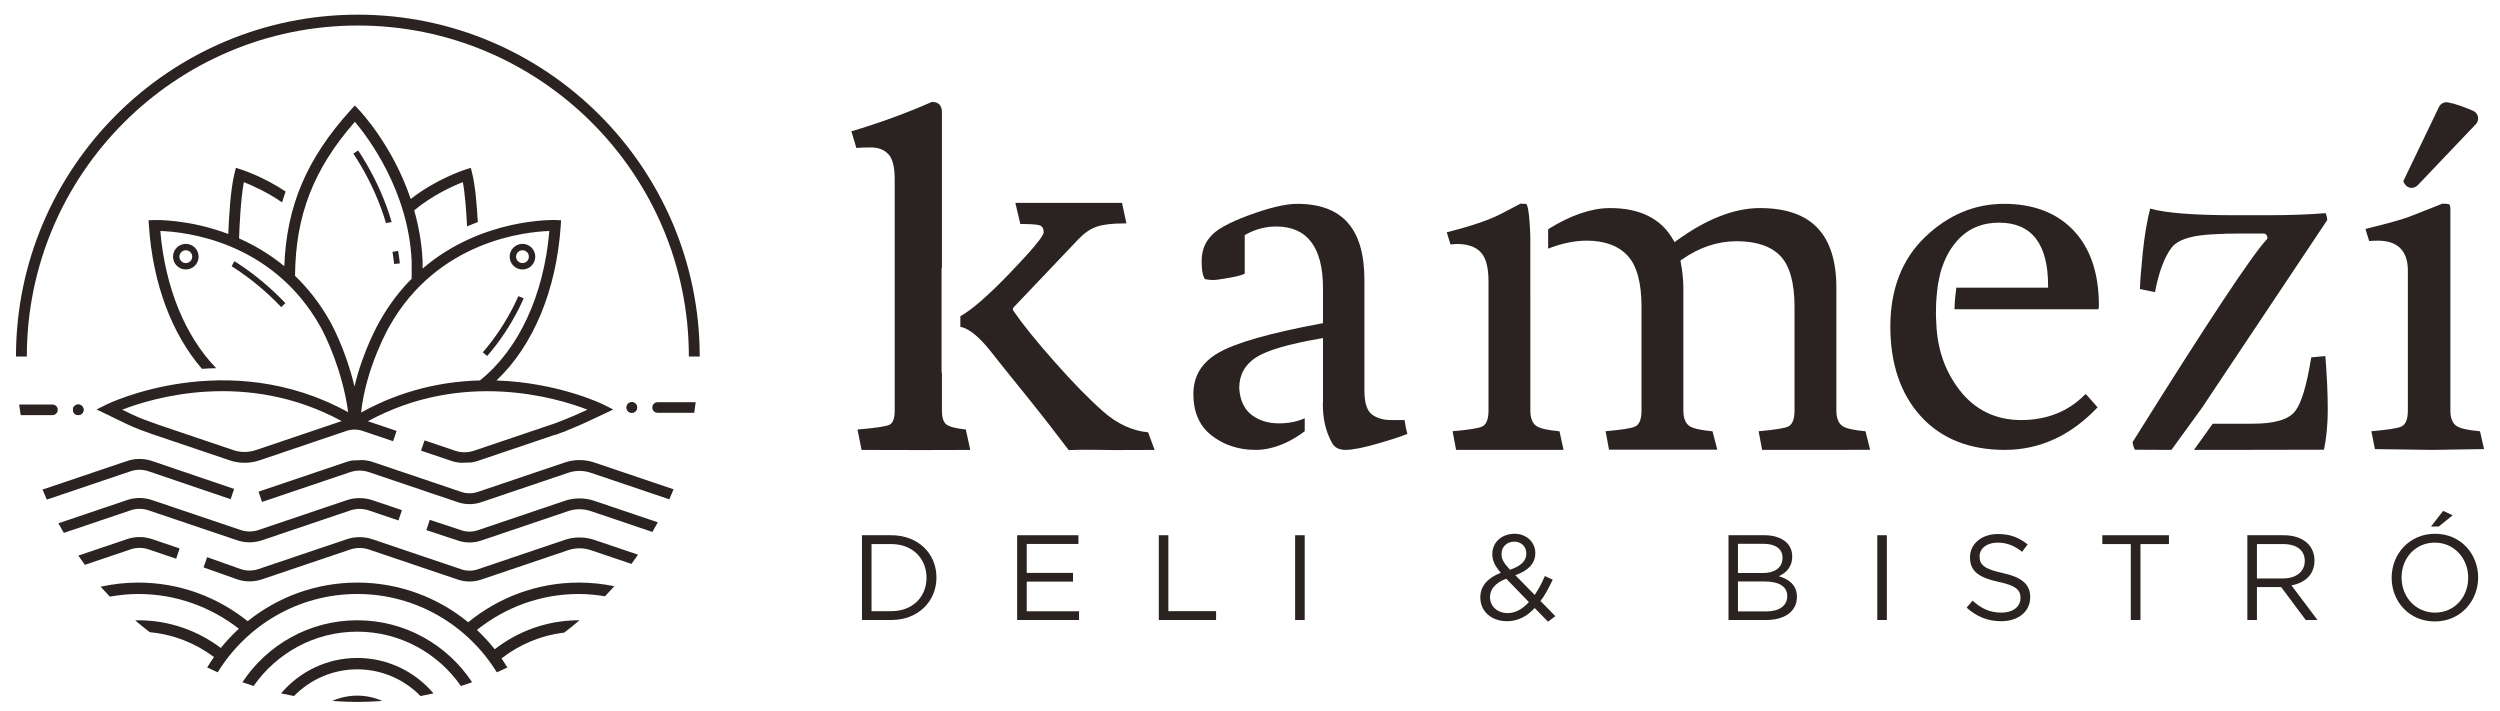 <?xml version="1.0" standalone="no"?>
<!-- Generator: Adobe Fireworks 10, Export SVG Extension by Aaron Beall (http://fireworks.abeall.com) . Version: 0.6.1  -->
<!DOCTYPE svg PUBLIC "-//W3C//DTD SVG 1.1//EN" "http://www.w3.org/Graphics/SVG/1.1/DTD/svg11.dtd">
<svg id="Untitled-P%E1gina%201" viewBox="0 0 313 89" style="background-color:#ffffff00" version="1.1"
	xmlns="http://www.w3.org/2000/svg" xmlns:xlink="http://www.w3.org/1999/xlink" xml:space="preserve"
	x="0px" y="0px" width="313px" height="89px"
>
	<g id="Capa_1_1">
		<g>
			<g>
				<g>
					<g>
						<g>
							<path d="M 87.605 44.64 L 86.246 44.64 C 86.246 21.788 67.655 3.196 44.803 3.196 C 21.95 3.196 3.359 21.788 3.359 44.64 L 2 44.64 C 2 21.039 21.201 1.837 44.803 1.837 C 68.404 1.837 87.605 21.039 87.605 44.64 Z" fill="#2b2321"/>
						</g>
						<g>
							<path d="M 44.107 57.65 C 43.871 57.693 43.635 57.746 43.407 57.824 L 32.37 61.555 L 32.805 62.842 L 43.842 59.111 C 44.599 58.855 45.432 58.855 46.189 59.111 L 57.339 62.882 C 58.271 63.196 59.298 63.196 60.231 62.882 L 71.152 59.188 C 72.056 58.882 73.052 58.883 73.957 59.188 L 83.8 62.516 C 83.983 62.101 84.158 61.682 84.328 61.26 L 74.392 57.9 C 73.206 57.5 71.9 57.5 70.717 57.901 L 59.795 61.595 C 59.144 61.815 58.426 61.815 57.774 61.595 L 46.624 57.824 C 46.249 57.697 45.859 57.632 45.466 57.598 L 45.466 57.598 " fill="#2b2321"/>
							<path d="M 18.578 58.998 L 28.875 62.5 L 29.312 61.214 L 19.014 57.711 C 18.019 57.375 16.923 57.375 15.928 57.711 L 5.327 61.295 C 5.498 61.717 5.677 62.134 5.861 62.549 L 16.362 58.998 C 17.078 58.756 17.864 58.757 18.578 58.998 Z" fill="#2b2321"/>
							<path d="M 70.717 62.7 L 59.795 66.394 C 59.144 66.614 58.426 66.614 57.77 66.393 L 53.808 65.081 L 53.38 66.371 L 57.339 67.681 C 58.271 67.996 59.298 67.996 60.231 67.681 L 71.152 63.987 C 72.056 63.682 73.052 63.682 73.957 63.987 L 81.68 66.599 C 81.911 66.199 82.142 65.801 82.359 65.394 L 74.392 62.7 C 73.206 62.3 71.901 62.3 70.717 62.7 Z" fill="#2b2321"/>
							<path d="M 18.58 63.889 L 29.699 67.647 C 30.694 67.984 31.791 67.984 32.786 67.648 L 43.842 63.91 C 44.599 63.653 45.432 63.653 46.189 63.91 L 49.885 65.16 L 50.321 63.873 L 46.624 62.623 C 45.587 62.273 44.444 62.273 43.407 62.623 L 32.351 66.361 C 31.636 66.603 30.849 66.603 30.134 66.36 L 19.015 62.602 C 18.019 62.265 16.923 62.265 15.928 62.601 L 7.308 65.515 C 7.527 65.922 7.761 66.318 7.994 66.717 L 16.362 63.888 C 17.078 63.647 17.864 63.647 18.58 63.889 Z" fill="#2b2321"/>
							<path d="M 70.717 67.59 L 59.795 71.283 C 59.143 71.503 58.426 71.503 57.774 71.283 L 46.624 67.513 C 45.587 67.162 44.444 67.162 43.407 67.513 L 32.351 71.25 C 31.637 71.492 30.849 71.492 30.144 71.254 L 25.936 69.76 L 25.481 71.04 L 29.699 72.537 C 30.695 72.874 31.791 72.874 32.786 72.537 L 43.842 68.8 C 44.599 68.543 45.432 68.543 46.189 68.8 L 57.339 72.57 C 58.271 72.885 59.298 72.885 60.231 72.57 L 71.152 68.877 C 72.057 68.57 73.052 68.57 73.957 68.877 L 79.06 70.602 C 79.341 70.222 79.613 69.835 79.881 69.445 L 74.392 67.59 C 73.207 67.189 71.902 67.189 70.717 67.59 Z" fill="#2b2321"/>
							<path d="M 18.579 68.777 L 22.053 69.952 L 22.489 68.665 L 19.014 67.49 C 18.019 67.154 16.923 67.154 15.928 67.49 L 9.805 69.561 C 10.075 69.948 10.345 70.337 10.627 70.716 L 16.362 68.777 C 17.078 68.535 17.865 68.535 18.579 68.777 Z" fill="#2b2321"/>
						</g>
					</g>
					<g>
						<path d="M 9.794 51.971 C 9.428 51.971 9.131 51.674 9.131 51.308 C 9.131 50.941 9.428 50.644 9.794 50.644 C 10.161 50.644 10.457 50.941 10.457 51.308 C 10.457 51.674 10.161 51.971 9.794 51.971 ZM 79.106 51.682 C 78.739 51.682 78.442 51.385 78.442 51.019 C 78.442 50.652 78.739 50.355 79.106 50.355 C 79.472 50.355 79.769 50.652 79.769 51.019 C 79.769 51.385 79.472 51.682 79.106 51.682 Z" fill="#2b2321"/>
						<path d="M 9.794 50.644 C 9.428 50.644 9.131 50.941 9.131 51.308 C 9.131 51.674 9.428 51.971 9.794 51.971 C 10.161 51.971 10.457 51.674 10.457 51.308 C 10.457 50.941 10.161 50.644 9.794 50.644 Z" fill="#2b2321"/>
						<path d="M 7.233 51.308 C 7.233 50.941 6.936 50.644 6.569 50.644 L 2.396 50.644 C 2.455 51.088 2.519 51.531 2.591 51.971 L 6.569 51.971 C 6.936 51.971 7.233 51.674 7.233 51.308 Z" fill="#2b2321"/>
						<path d="M 79.106 50.355 C 78.739 50.355 78.442 50.652 78.442 51.019 C 78.442 51.385 78.739 51.682 79.106 51.682 C 79.472 51.682 79.769 51.385 79.769 51.019 C 79.769 50.652 79.472 50.355 79.106 50.355 Z" fill="#2b2321"/>
						<path d="M 82.331 50.355 C 81.964 50.355 81.667 50.652 81.667 51.019 C 81.667 51.385 81.964 51.682 82.331 51.682 L 86.918 51.682 C 86.988 51.242 87.043 50.799 87.1 50.355 L 82.331 50.355 Z" fill="#2b2321"/>
					</g>
					<path d="M 76.78 51.265 L 75.529 50.64 C 75.436 50.593 69.888 47.893 62.161 47.634 C 66.754 43.284 69.662 36.351 70.203 28.278 L 70.249 27.581 L 69.551 27.548 C 69.435 27.548 60.358 27.233 52.91 33.625 L 52.909 32.685 C 52.809 30.408 52.413 28.286 51.858 26.333 C 54.126 24.444 56.72 23.284 57.95 22.803 C 58.234 24.382 58.392 26.628 58.477 28.345 C 58.931 28.148 59.38 27.97 59.823 27.806 C 59.711 25.752 59.503 23.247 59.122 21.722 L 58.945 21.012 L 58.248 21.236 C 58.09 21.286 54.602 22.423 51.424 24.914 C 49.169 18.24 45.157 13.976 44.929 13.739 L 44.421 13.209 L 43.927 13.752 C 38.418 19.826 35.878 25.753 35.593 33.328 C 33.741 31.8 31.802 30.678 29.932 29.85 C 29.983 28.323 30.134 24.972 30.528 22.803 C 31.525 23.193 33.425 24.032 35.317 25.342 C 35.454 24.883 35.602 24.43 35.762 23.98 C 32.998 22.137 30.367 21.279 30.23 21.236 L 29.534 21.012 L 29.356 21.722 C 28.862 23.7 28.66 27.198 28.58 29.294 C 23.571 27.403 19.381 27.548 19.299 27.548 L 18.6 27.581 L 18.646 28.278 C 19.131 35.498 21.505 41.812 25.287 46.177 C 25.868 46.137 26.463 46.11 27.07 46.097 C 23.182 42.096 20.68 36.003 20.07 28.921 C 22.969 29.009 34.044 30.071 40.119 40.899 C 40.144 40.942 42.218 44.607 43.266 49.705 C 43.392 50.319 43.497 50.957 43.589 51.607 C 28.463 43.278 13.498 50.563 13.343 50.64 L 12.092 51.265 L 13.353 51.87 C 13.685 52.03 14.017 52.193 14.35 52.356 C 15.399 52.875 16.485 53.409 17.61 53.83 C 18.023 53.983 18.436 54.131 18.851 54.278 C 18.85 54.28 18.849 54.281 18.849 54.283 L 19.092 54.365 C 19.115 54.374 19.138 54.382 19.16 54.39 L 19.356 54.459 L 19.357 54.455 L 28.785 57.643 C 29.97 58.043 31.275 58.043 32.459 57.643 L 43.381 53.949 C 44.032 53.728 44.75 53.728 45.401 53.949 L 49.215 55.238 L 49.653 53.952 L 46.064 52.738 C 57.912 46.283 69.637 49.78 73.55 51.287 C 72.285 51.878 70.902 52.477 69.481 53.002 L 59.334 56.433 C 58.577 56.688 57.744 56.688 56.987 56.433 L 53.152 55.136 L 52.714 56.422 L 56.552 57.72 C 56.927 57.847 57.317 57.911 57.71 57.946 L 59.069 57.894 C 59.306 57.851 59.541 57.797 59.769 57.72 L 69.506 54.428 L 69.517 54.46 C 69.802 54.358 70.08 54.246 70.36 54.139 L 70.806 53.988 L 70.8 53.972 C 72.499 53.301 74.107 52.549 75.519 51.87 L 76.78 51.265 ZM 60.088 47.631 C 55.535 47.747 50.384 48.784 45.213 51.648 C 45.802 46.018 48.699 40.955 48.734 40.893 C 54.795 30.09 65.878 29.014 68.779 28.922 C 68.085 36.982 64.939 43.758 60.088 47.631 ZM 41.31 40.222 C 40.029 37.938 38.534 36.074 36.94 34.538 C 36.992 26.991 39.246 21.165 44.432 15.246 C 46.054 17.17 51.151 23.885 51.539 32.715 L 51.539 34.895 C 50.085 36.358 48.725 38.11 47.544 40.213 C 47.434 40.403 45.438 43.889 44.382 48.392 C 43.259 43.661 41.408 40.391 41.31 40.222 ZM 32.023 56.355 C 31.12 56.661 30.124 56.66 29.219 56.355 L 19.813 53.175 L 19.815 53.169 L 19.62 53.099 C 19.109 52.916 18.597 52.734 18.089 52.546 C 17.146 52.193 16.209 51.744 15.297 51.295 C 19.178 49.792 30.897 46.266 42.773 52.72 L 32.023 56.355 Z" fill="#2b2321"/>
					<g>
						<path d="M 64.895 37.078 C 64.722 37.459 64.554 37.846 64.368 38.215 C 63.272 40.391 61.953 42.373 60.448 44.106 L 60.992 44.579 C 62.537 42.801 63.889 40.77 65.013 38.54 C 65.207 38.152 65.383 37.748 65.564 37.349 L 64.895 37.078 Z" fill="#2b2321"/>
					</g>
					<g>
						<path d="M 29.343 32.702 L 29 33.337 C 29.08 33.387 29.161 33.431 29.239 33.482 C 29.809 33.851 30.378 34.247 30.934 34.66 C 31.455 35.048 31.946 35.437 32.402 35.818 C 33.396 36.649 34.34 37.535 35.208 38.45 L 35.731 37.954 C 34.844 37.018 33.88 36.113 32.865 35.265 C 32.398 34.874 31.898 34.477 31.364 34.081 C 30.796 33.659 30.213 33.254 29.631 32.877 C 29.536 32.815 29.439 32.762 29.343 32.702 Z" fill="#2b2321"/>
					</g>
					<g>
						<path d="M 44.729 79.084 C 50.1 79.084 54.847 81.782 57.706 85.888 C 58.178 85.738 58.644 85.578 59.109 85.413 C 56.021 80.746 50.731 77.658 44.729 77.658 C 38.727 77.658 33.437 80.746 30.35 85.413 C 30.814 85.578 31.281 85.738 31.752 85.888 C 34.611 81.782 39.358 79.084 44.729 79.084 Z" fill="#2b2321"/>
						<path d="M 44.729 83.802 C 47.831 83.802 50.635 85.085 52.65 87.144 C 53.194 87.043 53.734 86.931 54.27 86.809 C 51.972 84.102 48.55 82.375 44.729 82.375 C 40.908 82.375 37.486 84.102 35.188 86.809 C 35.725 86.931 36.264 87.043 36.808 87.144 C 38.823 85.085 41.627 83.802 44.729 83.802 Z" fill="#2b2321"/>
						<path d="M 47.868 87.758 C 46.907 87.333 45.846 87.093 44.729 87.093 C 43.612 87.093 42.551 87.333 41.59 87.758 C 42.628 87.833 43.672 87.884 44.73 87.884 C 45.786 87.884 46.831 87.833 47.868 87.758 Z" fill="#2b2321"/>
						<path d="M 17.319 74.367 C 22.065 74.367 26.424 76.004 29.904 78.718 C 29.093 79.462 28.339 80.268 27.646 81.125 C 24.765 78.958 21.195 77.658 17.319 77.658 C 17.186 77.658 17.057 77.675 16.924 77.678 C 17.523 78.186 18.132 78.68 18.758 79.154 C 21.754 79.429 24.509 80.546 26.791 82.261 C 26.491 82.686 26.207 83.123 25.938 83.569 C 26.372 83.78 26.814 83.978 27.256 84.174 C 30.873 78.303 37.342 74.367 44.73 74.367 C 52.117 74.367 58.585 78.303 62.202 84.174 C 62.643 83.978 63.084 83.782 63.518 83.571 C 63.284 83.186 63.046 82.804 62.791 82.434 C 65.013 80.702 67.701 79.552 70.636 79.205 C 71.291 78.71 71.928 78.192 72.553 77.662 C 72.525 77.662 72.499 77.658 72.471 77.658 C 68.502 77.658 64.856 79.023 61.94 81.288 C 61.257 80.427 60.512 79.617 59.711 78.867 C 63.219 76.066 67.643 74.367 72.471 74.367 C 73.589 74.367 74.678 74.481 75.748 74.653 C 76.145 74.24 76.535 73.821 76.915 73.393 C 75.48 73.097 73.993 72.94 72.471 72.94 C 67.216 72.94 62.402 74.815 58.619 77.907 C 54.832 74.806 49.995 72.94 44.73 72.94 C 39.541 72.94 34.77 74.754 31.008 77.774 C 27.25 74.763 22.499 72.94 17.319 72.94 C 15.699 72.94 14.12 73.122 12.599 73.457 C 12.975 73.879 13.361 74.291 13.753 74.698 C 14.914 74.493 16.101 74.367 17.319 74.367 Z" fill="#2b2321"/>
					</g>
					<path d="M 23.263 31.332 C 23.706 31.332 24.066 31.692 24.066 32.135 C 24.066 32.577 23.706 32.937 23.263 32.937 C 22.821 32.937 22.461 32.577 22.461 32.135 C 22.461 31.692 22.821 31.332 23.263 31.332 L 23.263 31.332 ZM 23.263 30.531 C 22.378 30.531 21.66 31.249 21.66 32.135 C 21.66 33.02 22.378 33.738 23.263 33.738 C 24.149 33.738 24.867 33.02 24.867 32.135 C 24.867 31.249 24.149 30.531 23.263 30.531 L 23.263 30.531 Z" fill="#2b2321"/>
					<path d="M 65.414 31.332 C 65.856 31.332 66.216 31.692 66.216 32.135 C 66.216 32.577 65.856 32.937 65.414 32.937 C 64.971 32.937 64.611 32.577 64.611 32.135 C 64.611 31.692 64.971 31.332 65.414 31.332 L 65.414 31.332 ZM 65.414 30.531 C 64.528 30.531 63.81 31.249 63.81 32.135 C 63.81 33.02 64.528 33.738 65.414 33.738 C 66.299 33.738 67.017 33.02 67.017 32.135 C 67.017 31.249 66.299 30.531 65.414 30.531 L 65.414 30.531 Z" fill="#2b2321"/>
					<g>
						<path d="M 48.322 27.925 L 49.035 27.802 C 48.851 27.171 48.648 26.541 48.42 25.914 C 48.18 25.258 47.916 24.599 47.634 23.956 C 47.367 23.348 47.093 22.771 46.817 22.229 C 46.22 21.052 45.555 19.91 44.84 18.834 L 44.24 19.232 C 44.938 20.285 45.589 21.403 46.174 22.555 C 46.444 23.086 46.712 23.65 46.974 24.246 C 47.249 24.875 47.508 25.52 47.742 26.161 C 47.955 26.747 48.148 27.335 48.322 27.925 Z" fill="#2b2321"/>
						<path d="M 49.139 31.531 C 49.22 32.039 49.292 32.546 49.343 33.051 L 50.06 32.978 C 50.007 32.456 49.933 31.933 49.849 31.408 L 49.139 31.531 Z" fill="#2b2321"/>
					</g>
				</g>
				<g>
					<g>
						<path d="M 304.567 56.327 L 311 56.225 L 310.499 53.998 C 308.918 53.852 307.969 53.632 307.522 53.309 C 307.036 52.957 306.789 52.313 306.789 51.397 L 306.789 26.329 C 306.789 25.719 306.68 25.606 306.679 25.605 C 306.676 25.603 306.536 25.502 305.801 25.497 L 301.637 27.135 C 300.815 27.456 299.019 27.956 296.15 28.666 L 296.619 30.176 C 296.925 30.146 297.3 30.131 297.739 30.131 C 300.176 30.131 301.464 31.42 301.464 33.857 L 301.464 51.397 C 301.464 52.488 301.198 53.145 300.652 53.403 C 300.198 53.618 298.967 53.81 296.892 53.99 L 297.339 56.228 L 304.567 56.327 Z" fill="#2b2321"/>
					</g>
					<g>
						<path d="M 300.907 22.653 L 305.358 13.394 C 305.563 12.967 306.026 12.733 306.493 12.818 C 306.968 12.905 307.517 13.06 308.141 13.283 C 308.744 13.504 309.246 13.704 309.646 13.879 C 310.306 14.17 310.469 15.028 309.972 15.551 L 302.704 23.186 C 302.312 23.598 301.631 23.652 301.243 23.236 C 301.24 23.234 301.238 23.231 301.236 23.229 C 301.017 22.992 300.907 22.8 300.907 22.653 Z" fill="#2b2321"/>
					</g>
					<g>
						<g>
							<path d="M 291.133 44.579 L 289.37 44.744 C 288.801 48.249 288.144 50.448 287.364 51.465 C 286.546 52.531 284.787 53.05 281.987 53.05 L 277.029 53.05 L 274.691 56.319 L 278.141 56.327 C 278.142 56.327 278.144 56.327 278.144 56.327 C 281.772 56.327 286.088 56.302 290.964 56.302 C 291.231 55.019 291.435 53.286 291.435 51.293 C 291.435 49.256 291.333 46.998 291.133 44.579 Z" fill="#2b2321"/>
						</g>
						<g>
							<path d="M 275.696 51.045 L 291.368 27.557 C 291.357 27.243 291.287 26.95 291.158 26.684 C 289.157 26.858 286.665 26.947 283.746 26.947 L 279.839 26.947 C 274.688 26.947 271.113 26.667 269.204 26.115 C 268.809 27.618 268.496 29.476 268.273 31.642 C 268.057 33.76 267.938 35.287 267.919 36.188 L 269.804 36.576 C 270.284 34.057 270.986 32.179 271.89 30.993 C 272.367 30.383 273.202 29.947 274.442 29.655 C 275.628 29.376 277.794 29.234 280.881 29.234 L 283.356 29.234 C 283.67 29.234 283.872 29.45 283.872 29.783 L 283.872 29.895 L 283.797 29.975 C 281.957 31.925 276.308 40.461 267.006 55.344 C 267.017 55.669 267.156 56.035 267.29 56.306 L 271.864 56.327 L 275.696 51.045 Z" fill="#2b2321"/>
						</g>
					</g>
					<g>
						<path d="M 175.845 52.578 C 175.769 52.586 175.682 52.59 175.585 52.59 L 174.136 52.59 C 173.206 52.59 172.421 52.363 171.801 51.916 C 171.144 51.443 170.825 50.445 170.825 48.864 L 170.825 35.053 C 170.825 28.639 168.068 25.52 162.397 25.52 C 160.961 25.52 158.925 26.002 156.344 26.953 C 153.782 27.897 152.151 28.819 151.497 29.692 C 150.794 30.482 150.446 31.49 150.446 32.706 C 150.446 34.104 150.667 34.697 150.871 34.947 C 151.189 35.02 151.523 35.058 151.865 35.058 C 152.124 35.058 152.745 34.998 154.232 34.717 C 155.463 34.485 155.769 34.304 155.84 34.246 L 155.84 29.598 L 155.84 29.438 L 155.979 29.36 C 157.166 28.696 158.441 28.359 159.772 28.359 C 163.664 28.359 165.638 30.96 165.638 36.089 L 165.638 40.233 L 165.638 40.459 L 165.415 40.5 C 159.029 41.688 154.702 42.919 152.554 44.163 C 150.439 45.389 149.41 47.085 149.41 49.349 C 149.41 51.598 150.176 53.337 151.688 54.52 C 153.219 55.719 155.08 56.327 157.217 56.327 L 157.562 56.327 C 159.06 56.237 160.588 55.739 162.085 54.846 C 162.545 54.571 162.96 54.283 163.352 53.99 L 163.352 52.364 C 162.43 52.788 161.35 53.004 160.117 53.004 C 158.773 53.004 157.625 52.648 156.707 51.946 C 155.77 51.232 155.247 50.108 155.15 48.605 C 155.15 46.932 155.866 45.635 157.278 44.734 C 158.656 43.854 161.286 43.084 165.318 42.381 L 165.638 42.326 L 165.638 42.649 L 165.638 50.384 C 165.638 50.384 165.638 50.473 165.619 50.498 C 165.619 52.299 165.898 53.878 166.777 55.466 C 167.097 56.045 167.651 56.327 168.473 56.327 C 169.36 56.327 170.786 56.04 172.712 55.475 C 174.41 54.976 175.583 54.587 176.207 54.317 C 176.095 53.966 175.976 53.391 175.845 52.578 Z" fill="#2b2321"/>
					</g>
					<g>
						<path d="M 262.781 38.23 C 262.781 34.224 261.714 31.069 259.61 28.854 C 257.511 26.642 254.58 25.52 250.9 25.52 C 247.215 25.52 243.886 26.923 241.007 29.691 C 238.129 32.456 236.67 36.224 236.67 40.889 C 236.67 45.562 237.959 49.345 240.501 52.134 C 243.035 54.916 246.569 56.327 251.004 56.327 C 255.365 56.327 259.271 54.534 262.617 50.999 L 261.261 49.459 C 261.179 49.377 261.129 49.352 261.112 49.345 C 261.11 49.352 261.06 49.379 260.967 49.472 C 258.898 51.54 256.231 52.59 253.041 52.59 C 249.835 52.59 247.231 51.31 245.298 48.788 C 243.501 46.444 242.547 43.66 242.427 40.512 C 242.308 38.724 242.427 37.19 242.581 36.016 L 242.62 35.709 C 242.647 35.503 242.7 35.315 242.736 35.114 C 242.766 34.958 242.793 34.814 242.82 34.681 C 242.894 34.344 242.958 34.004 243.08 33.68 C 243.191 33.384 243.284 33.082 243.404 32.789 C 243.642 32.211 243.93 31.654 244.274 31.133 C 244.504 30.785 244.758 30.454 245.034 30.142 C 246.371 28.639 248.136 27.876 250.279 27.876 C 254.355 27.876 256.42 30.523 256.42 35.744 L 256.42 36.016 L 256.148 36.016 L 244.931 36.016 C 244.824 36.792 244.727 37.737 244.703 38.717 L 262.708 38.717 C 262.708 38.712 262.781 38.619 262.781 38.23 Z" fill="#2b2321"/>
					</g>
					<g>
						<g>
							<path d="M 192.321 53.309 C 191.843 52.957 191.6 52.313 191.6 51.397 L 191.6 37.247 L 191.596 37.247 L 191.596 30.219 L 191.596 30.219 L 191.598 29.629 C 191.482 26.168 191.188 25.664 191.113 25.543 C 191.074 25.543 190.89 25.5 190.368 25.497 C 190.105 25.634 189.286 26.061 187.914 26.778 C 186.455 27.544 184.174 28.317 181.134 29.08 L 181.599 30.601 C 181.599 30.601 182.407 30.546 182.41 30.546 C 183.765 30.546 184.767 30.901 185.405 31.6 C 186.049 32.305 186.36 33.495 186.36 35.237 L 186.36 51.397 C 186.36 52.488 186.1 53.145 185.562 53.403 C 185.117 53.618 183.905 53.81 181.862 53.99 L 182.303 56.327 C 186.676 56.327 191.217 56.327 195.754 56.327 L 195.25 53.998 C 193.693 53.852 192.761 53.632 192.321 53.309 Z" fill="#2b2321"/>
						</g>
						<g>
							<path d="M 234.141 56.31 L 233.564 53.998 C 232.007 53.852 231.074 53.632 230.636 53.309 C 230.156 52.958 229.914 52.315 229.914 51.397 L 229.914 36.066 C 229.914 29.326 226.779 26.05 220.331 26.05 C 217.142 26.05 213.629 27.427 209.889 30.142 L 209.648 30.318 L 209.501 30.055 C 208.019 27.397 205.355 26.05 201.581 26.05 C 199.239 26.05 196.636 26.949 193.826 28.697 L 193.826 31.132 C 195.481 30.479 197.102 30.131 198.66 30.131 C 200.899 30.131 202.622 30.764 203.78 32.013 C 204.934 33.257 205.518 35.411 205.518 38.415 L 205.518 51.397 C 205.518 52.488 205.256 53.145 204.719 53.403 C 204.274 53.618 203.062 53.81 201.019 53.99 L 201.45 56.302 L 213.436 56.302 C 213.727 56.31 214.714 56.293 215.005 56.302 L 214.406 53.998 C 212.851 53.852 211.917 53.632 211.478 53.309 C 211 52.957 210.757 52.313 210.757 51.397 L 210.757 36.066 C 210.757 35.035 210.644 33.938 210.423 32.805 L 210.389 32.631 L 210.531 32.529 C 212.695 30.984 215.02 30.201 217.443 30.201 C 219.884 30.201 221.72 30.82 222.9 32.044 C 224.077 33.266 224.675 35.41 224.675 38.415 L 224.675 51.397 C 224.675 52.488 224.413 53.145 223.876 53.403 C 223.431 53.618 222.22 53.81 220.177 53.99 L 220.617 56.327 C 220.986 56.327 221.446 56.327 221.972 56.327 L 231.315 56.327 L 231.315 56.32 C 232.602 56.318 233.638 56.315 234.141 56.31 Z" fill="#2b2321"/>
						</g>
					</g>
					<g>
						<g>
							<path d="M 143.742 54.122 C 141.749 53.938 139.87 53.068 138.109 51.515 C 136.346 49.962 134.318 47.887 132.024 45.29 C 129.728 42.693 128.024 40.584 126.911 38.96 C 126.773 38.776 126.773 38.613 126.911 38.474 L 134.979 29.989 C 135.721 29.202 136.485 28.669 137.274 28.39 C 138.062 28.112 139.222 27.973 140.752 27.973 L 141.03 27.973 L 140.474 25.399 C 137.031 25.399 134.966 25.399 134.085 25.399 L 127.121 25.399 L 127.746 28.042 C 129.044 28.042 129.856 28.101 130.181 28.216 C 130.504 28.332 130.667 28.622 130.667 29.086 C 130.667 29.549 129.287 31.219 126.529 34.093 C 123.771 36.968 121.672 38.799 120.236 39.587 L 120.236 40.908 C 121.349 41.141 122.645 42.208 124.13 44.107 C 124.778 44.942 126.182 46.692 128.337 49.357 C 130.494 52.025 132.224 54.265 133.8 56.351 C 135.932 56.257 137.923 56.348 139.5 56.348 L 144.556 56.331 L 143.742 54.122 Z" fill="#2b2321"/>
						</g>
						<g>
							<path d="M 118.451 53.113 C 118.103 52.812 117.929 52.245 117.929 51.41 L 117.929 46.679 L 117.885 46.633 L 117.885 41.952 L 117.885 33.605 L 117.929 33.524 L 117.929 14.078 C 117.929 13.198 117.512 12.757 116.677 12.757 C 113.523 14.148 110.163 15.377 106.592 16.443 L 107.219 18.529 C 107.542 18.483 108.157 18.459 109.062 18.459 C 109.966 18.459 110.684 18.737 111.217 19.294 C 111.75 19.85 112.017 20.894 112.017 22.424 L 112.017 28.635 L 112.017 41.952 L 112.017 51.41 C 112.017 52.384 111.796 52.975 111.356 53.184 C 110.915 53.392 109.584 53.59 107.358 53.775 L 107.871 56.331 L 115.425 56.348 L 121.478 56.331 L 120.919 53.775 C 119.621 53.636 118.798 53.415 118.451 53.113 Z" fill="#2b2321"/>
						</g>
					</g>
				</g>
			</g>
			<g>
				<path d="M 107.918 67.011 L 111.602 67.011 C 114.938 67.011 117.243 69.299 117.243 72.286 L 117.243 72.317 C 117.243 75.305 114.938 77.624 111.602 77.624 L 107.918 77.624 L 107.918 67.011 ZM 109.116 68.118 L 109.116 76.518 L 111.602 76.518 C 114.285 76.518 115.999 74.698 115.999 72.348 L 115.999 72.317 C 115.999 69.967 114.285 68.118 111.602 68.118 L 109.116 68.118 Z" fill="#2b2321"/>
				<path d="M 127.348 67.011 L 135.021 67.011 L 135.021 68.102 L 128.546 68.102 L 128.546 71.727 L 134.339 71.727 L 134.339 72.818 L 128.546 72.818 L 128.546 76.532 L 135.097 76.532 L 135.097 77.624 L 127.348 77.624 L 127.348 67.011 Z" fill="#2b2321"/>
				<path d="M 145.082 67.011 L 146.279 67.011 L 146.279 76.518 L 152.253 76.518 L 152.253 77.624 L 145.082 77.624 L 145.082 67.011 Z" fill="#2b2321"/>
				<path d="M 162.149 67.011 L 163.348 67.011 L 163.348 77.624 L 162.149 77.624 L 162.149 67.011 Z" fill="#2b2321"/>
				<path d="M 192.144 76.123 C 191.173 77.17 190.052 77.776 188.673 77.776 C 186.761 77.776 185.336 76.578 185.336 74.804 L 185.336 74.774 C 185.336 73.364 186.277 72.348 187.898 71.711 C 187.172 70.861 186.837 70.211 186.837 69.377 L 186.837 69.346 C 186.837 67.95 187.959 66.828 189.643 66.828 C 191.129 66.828 192.22 67.905 192.22 69.224 L 192.22 69.255 C 192.22 70.605 191.266 71.47 189.719 72.015 L 192.144 74.486 C 192.615 73.804 193.038 73 193.417 72.12 L 194.404 72.574 C 193.933 73.576 193.448 74.486 192.872 75.244 L 194.723 77.141 L 193.812 77.837 L 192.144 76.123 ZM 191.417 75.381 L 188.582 72.454 C 187.172 72.97 186.549 73.833 186.549 74.728 L 186.549 74.76 C 186.549 75.897 187.46 76.76 188.763 76.76 C 189.763 76.76 190.643 76.228 191.417 75.381 ZM 191.098 69.315 L 191.098 69.284 C 191.098 68.436 190.462 67.815 189.597 67.815 C 188.641 67.815 187.99 68.482 187.99 69.346 L 187.99 69.377 C 187.99 69.998 188.247 70.468 189.052 71.332 C 190.4 70.878 191.098 70.226 191.098 69.315 Z" fill="#2b2321"/>
				<path d="M 216.407 67.011 L 220.927 67.011 C 222.14 67.011 223.095 67.358 223.701 67.95 C 224.142 68.404 224.384 68.967 224.384 69.648 L 224.384 69.68 C 224.384 71.059 223.535 71.772 222.699 72.135 C 223.958 72.516 224.975 73.242 224.975 74.698 L 224.975 74.728 C 224.975 76.549 223.442 77.624 221.123 77.624 L 216.407 77.624 L 216.407 67.011 ZM 223.171 69.815 C 223.171 68.769 222.337 68.087 220.819 68.087 L 217.591 68.087 L 217.591 71.741 L 220.73 71.741 C 222.169 71.741 223.171 71.089 223.171 69.847 L 223.171 69.815 ZM 220.941 72.802 L 217.591 72.802 L 217.591 76.549 L 221.154 76.549 C 222.761 76.549 223.763 75.835 223.763 74.652 L 223.763 74.623 C 223.763 73.469 222.792 72.802 220.941 72.802 Z" fill="#2b2321"/>
				<path d="M 235.036 67.011 L 236.233 67.011 L 236.233 77.624 L 235.036 77.624 L 235.036 67.011 Z" fill="#2b2321"/>
				<path d="M 246.221 76.077 L 246.964 75.199 C 248.07 76.199 249.132 76.7 250.602 76.7 C 252.028 76.7 252.967 75.94 252.967 74.894 L 252.967 74.865 C 252.967 73.88 252.436 73.317 250.207 72.849 C 247.766 72.317 246.644 71.528 246.644 69.785 L 246.644 69.756 C 246.644 68.087 248.115 66.859 250.132 66.859 C 251.679 66.859 252.786 67.299 253.861 68.162 L 253.165 69.089 C 252.18 68.284 251.192 67.936 250.102 67.936 C 248.722 67.936 247.844 68.693 247.844 69.648 L 247.844 69.68 C 247.844 70.68 248.389 71.24 250.723 71.741 C 253.089 72.257 254.18 73.122 254.18 74.743 L 254.18 74.774 C 254.18 76.593 252.664 77.776 250.557 77.776 C 248.873 77.776 247.494 77.216 246.221 76.077 Z" fill="#2b2321"/>
				<path d="M 266.774 68.118 L 263.211 68.118 L 263.211 67.011 L 271.551 67.011 L 271.551 68.118 L 267.987 68.118 L 267.987 77.624 L 266.774 77.624 L 266.774 68.118 Z" fill="#2b2321"/>
				<path d="M 281.369 67.011 L 285.934 67.011 C 287.238 67.011 288.284 67.404 288.952 68.072 C 289.468 68.588 289.771 69.331 289.771 70.164 L 289.771 70.194 C 289.771 71.953 288.556 72.985 286.889 73.288 L 290.149 77.624 L 288.678 77.624 L 285.601 73.501 L 282.567 73.501 L 282.567 77.624 L 281.369 77.624 L 281.369 67.011 ZM 285.828 72.423 C 287.419 72.423 288.556 71.605 288.556 70.24 L 288.556 70.211 C 288.556 68.905 287.556 68.118 285.843 68.118 L 282.567 68.118 L 282.567 72.423 L 285.828 72.423 Z" fill="#2b2321"/>
				<path d="M 299.435 72.348 L 299.435 72.317 C 299.435 69.392 301.634 66.828 304.864 66.828 C 308.094 66.828 310.262 69.36 310.262 72.286 L 310.262 72.317 C 310.262 75.244 308.062 77.806 304.833 77.806 C 301.603 77.806 299.435 75.275 299.435 72.348 ZM 309.018 72.348 L 309.018 72.317 C 309.018 69.907 307.26 67.936 304.833 67.936 C 302.408 67.936 300.678 69.876 300.678 72.286 L 300.678 72.317 C 300.678 74.728 302.438 76.7 304.864 76.7 C 307.29 76.7 309.018 74.76 309.018 72.348 ZM 305.879 63.963 L 307.077 64.508 L 305.334 65.919 L 304.363 65.919 L 305.879 63.963 Z" fill="#2b2321"/>
			</g>
		</g>
	</g>
</svg>